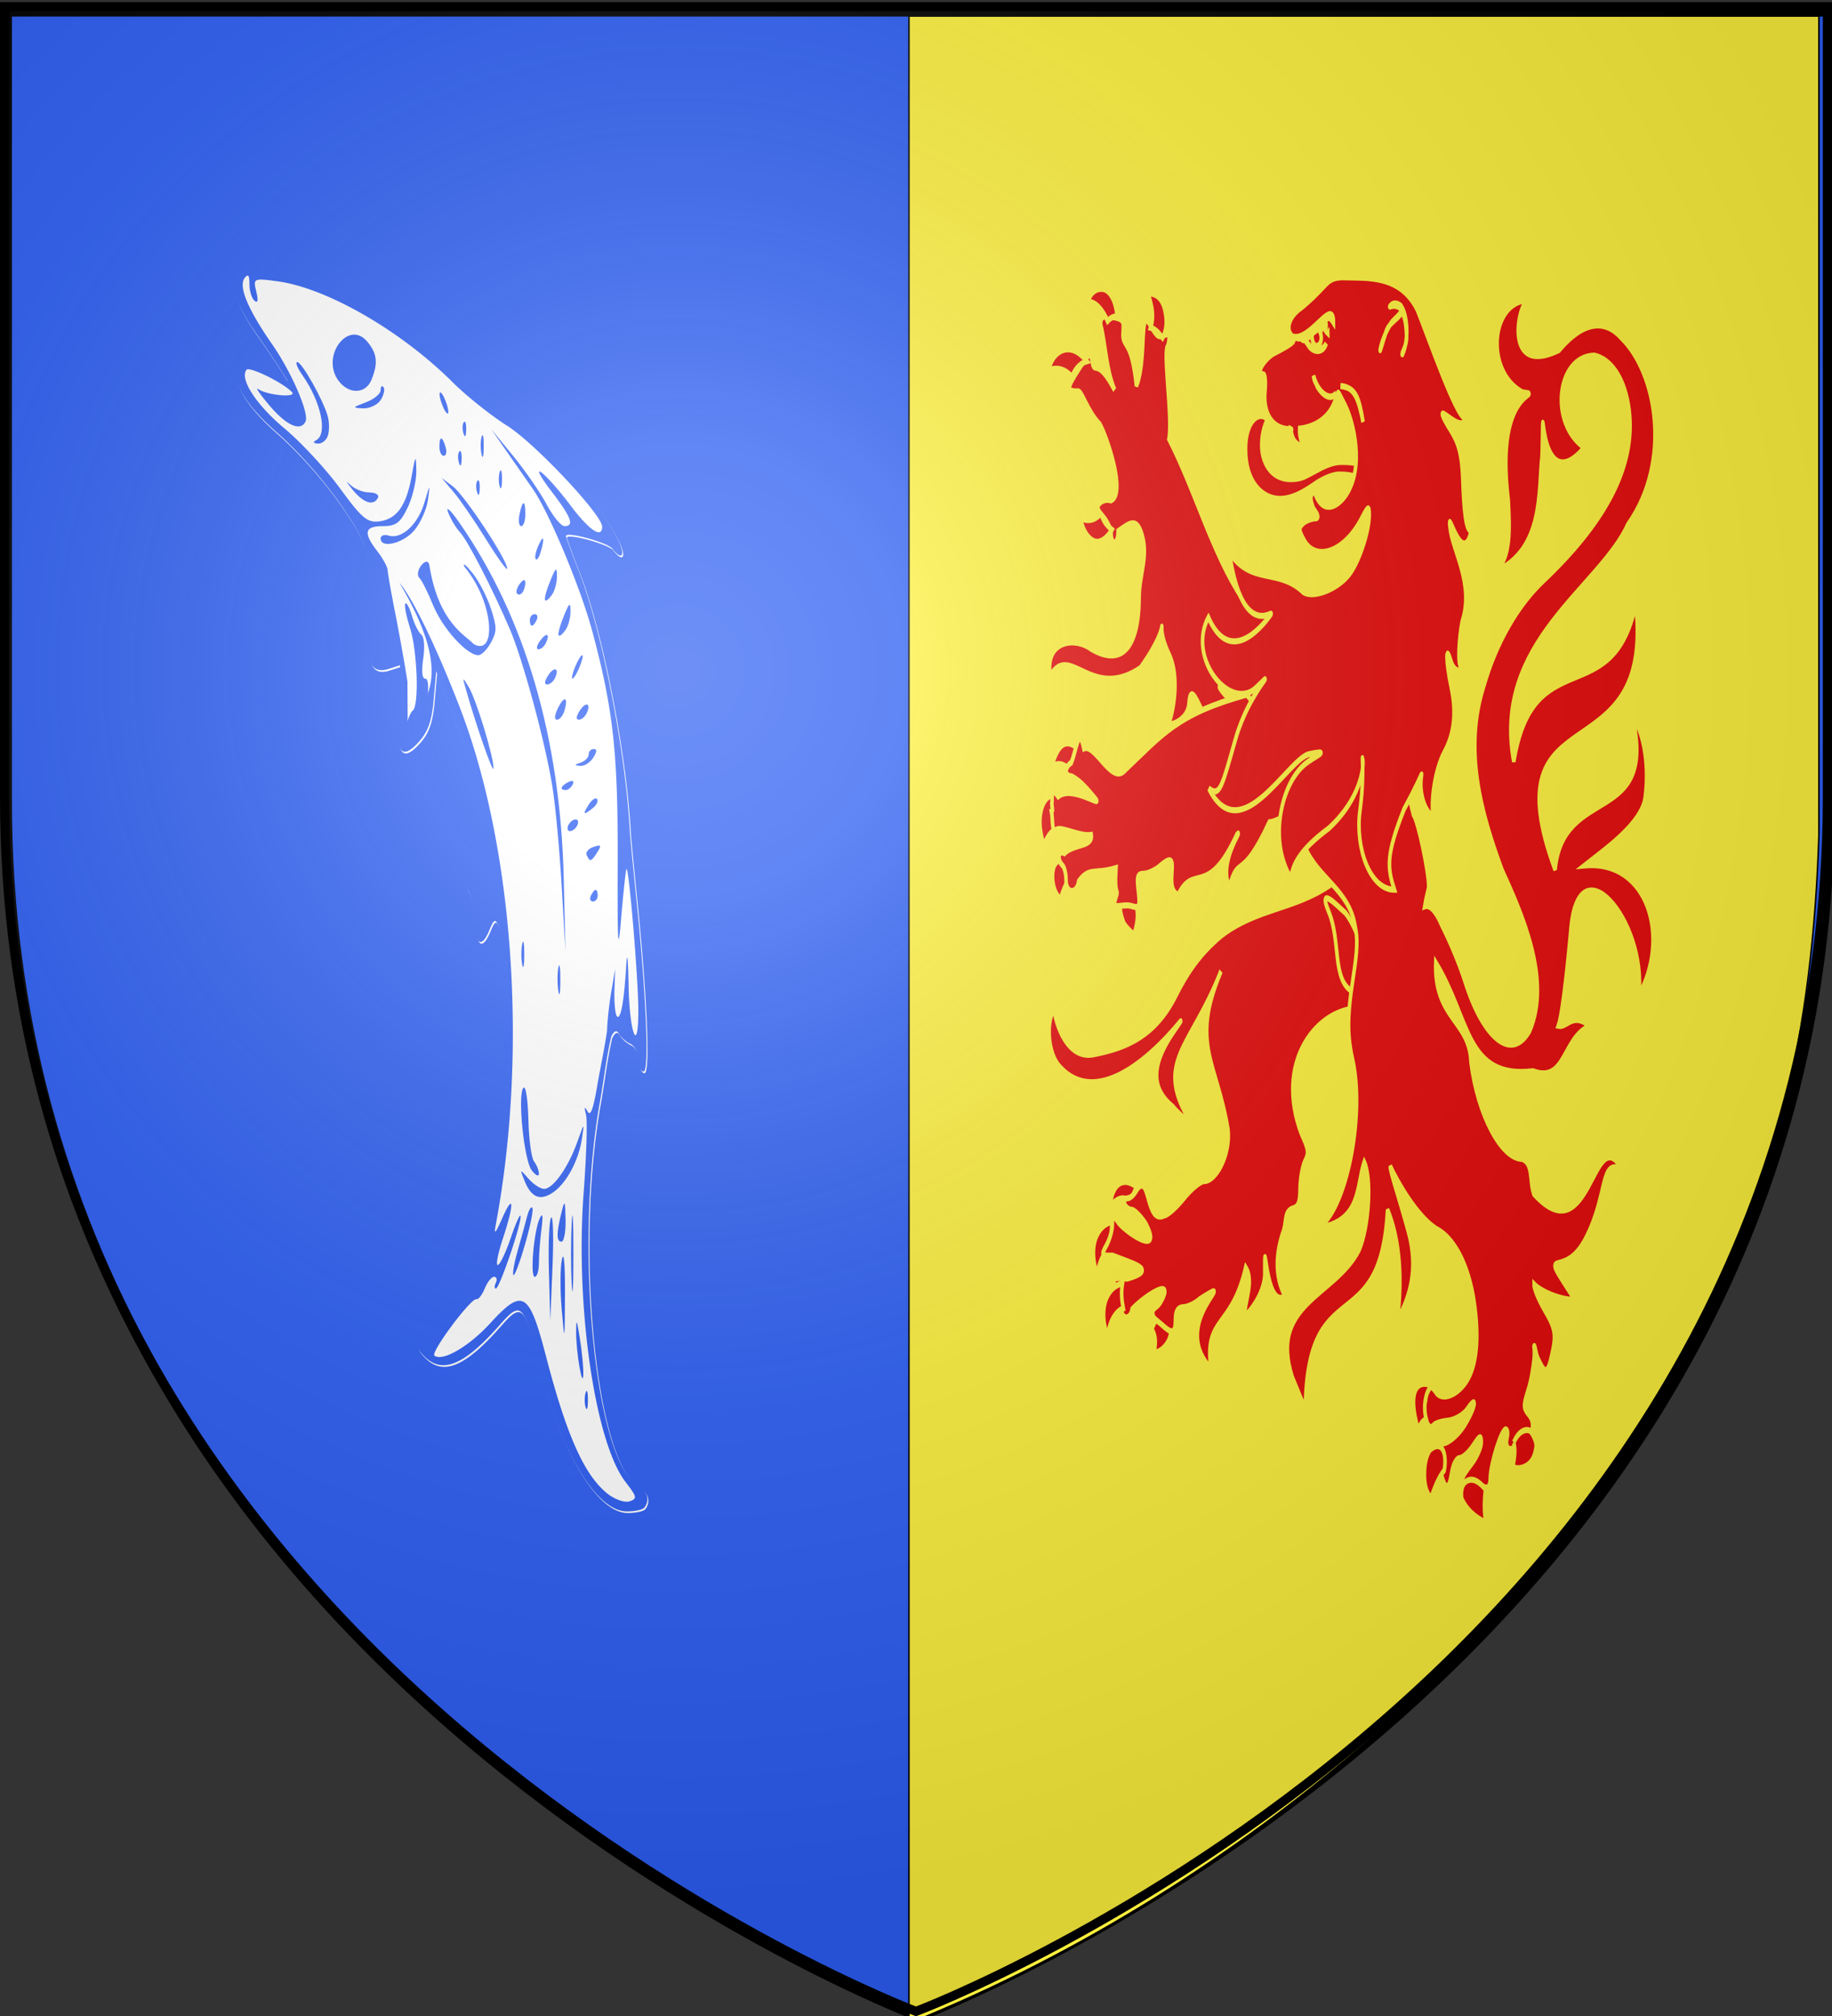 <svg xmlns="http://www.w3.org/2000/svg" xmlns:xlink="http://www.w3.org/1999/xlink" width="600" height="660" version="1.0"><rect width="100%" height="100%" fill="#333333" stroke="none"/><desc>Flag of Canton of Valais (Wallis)</desc><defs><radialGradient xlink:href="#b" id="c" cx="221.445" cy="226.331" r="300" fx="221.445" fy="226.331" gradientTransform="matrix(1.353 0 0 1.349 -77.63 -85.747)" gradientUnits="userSpaceOnUse"/><linearGradient id="b"><stop offset="0" style="stop-color:white;stop-opacity:.314"/><stop offset=".19" style="stop-color:white;stop-opacity:.251"/><stop offset=".6" style="stop-color:#6b6b6b;stop-opacity:.125"/><stop offset="1" style="stop-color:black;stop-opacity:.125"/></linearGradient></defs><g style="display:inline"><path d="M300.913 660.252s298.5-112.32 298.5-397.772V3.928h-597V262.48c0 285.452 298.5 397.772 298.5 397.772z" style="fill:#2b5df2;fill-opacity:1;fill-rule:evenodd;stroke:#000;stroke-width:3;stroke-linecap:butt;stroke-linejoin:miter;stroke-miterlimit:4;stroke-dasharray:none;stroke-opacity:1"/></g><path d="M297.696 5.25v657.142c112.082-44.926 206.704-131.916 250.533-213.35 34.081-56.265 45.544-112.926 47.483-175.936V5.25z" style="fill:#fcef3c;fill-opacity:1;fill-rule:evenodd;stroke:#000;stroke-width:.5;stroke-linecap:butt;stroke-linejoin:miter;stroke-miterlimit:4;stroke-dasharray:none;stroke-opacity:1;display:inline"/><g style="fill:#e20909;fill-opacity:1;stroke:#fcef3c;stroke-width:2.09;stroke-miterlimit:4;stroke-dasharray:none;stroke-opacity:1"><path d="M160.2 413.505c-.126-1.002-.037-2.55 1.375-4.587 3.09-4.458 9.127-3.997 13.576-1.57-1.172 1.153-2.92 3.565-3.212 5.367-3.894-2.576-7.946-1.62-11.74.79M152.532 437.441c-2.187-2.67-4.113-8.947-.6-13.48 2.587-3.34 6.089-4.348 8.999-4.71-.977 3.861-.172 6.31.51 8.544-4.683.955-8.688 5.226-8.909 9.646M189.551 451.64c-3.426 0-5.62 4.434-5.63 4.399 1.86 1.993 2.734 3.81 1.28 8.09 4.894-.148 10.216-4.05 9.715-8.09 0 0-1.908-4.4-5.365-4.4" style="fill:#e20909;fill-opacity:1;stroke:#fcef3c;stroke-width:2.09;stroke-miterlimit:4;stroke-dasharray:none;stroke-opacity:1" transform="matrix(.564 0 0 .954 273.51 .055)"/><path d="M298.868 299.404c-2.388.149-5.566 1.402-11 4.07-20.695 8.504-43.014 8.104-63.46 17.455-12.78 6.299-20.209 13.099-26.484 20.505-11.755 13.872-28.265 17.992-47.188 20.219-20.133 2.856-25.271-18.17-23.042-15.867-5.337 4.296-4.257 14.984 1.971 19.736 31.833 22.647 87.294-29.468 66.448-11.163-13.193 11.585-11.91 19.554 0 25.41 2.966 2.2 11.102 6.228 11.636 6.415-23.754-21.832-1.81-25.534 16.342-52.98-17.917 25.128-2.285 31.32 4.07 54.46 1.466 8.577-6.967 17.579-13.8 17.579-2.089 0-7.43 2.633-11.826 5.86-4.396 3.225-9.515 5.89-11.382 5.92-11.004 3.415-8.234-15.42-15.96-8.82-1.383 1.617-3.797 2.96-5.405 2.96s-2.345.889-1.653 1.974c.692 1.086 2.514 1.974 4.07 1.974 1.554 0 5.222 2.127 8.138 4.75 10.424 11.548-10.997 3.211-15.769-.37-3.225-2.73-3.56-2.71-3.56.554 0 1.983-1.57 5.218-3.434 7.217-3.232 3.463-3.064 3.681 3.56 3.577 14.032 3.266 25.921 4.852 8.457 7.895-8.828-.563-9.447-.162-5.786 3.762 1.899 2.035 3.188 4.81 2.861 6.168-.988 4.11 4.682 4.653 5.787.555 6.29-4.063 25.895-11.89 16.469-2.406-1.837 1.841-4.642 1.866-4.515 3.763s2.177 2.307 5.023 3.824c6.13 3.267 8.203 3.714 8.203-1.912 0-2.637 1.427-3.9 4.578-3.948 2.518-.038 6.867-1.285 9.665-2.837 25.25-9.324-18.424 7.617 6.359 23.87-4.144-17.877 11.808-13.147 20.22-34.725 4.976 4.754-.674 11.385-.636 16.776 4.582-2.47 11.393-8.454 11.7-14.309-.099-18.717.08 12.72 11.763 7.401-5-5.48-6.238-12.656-1.526-21.278 2.77-4.037.491-7.238 5.469-8.697 3.648-.502 4.67-1.955 4.769-6.908.068-3.44 1.355-7.676 2.861-9.437 2.344-2.738 2.025-4.142-2.162-9.56-15.166-23.772 7.381-41.324 30.776-42.804 10.227 0 10.598-.186 7.376-3.639-4.191-4.492-4.324-7.918-.318-12.212 3.713-3.98.513-10.358-6.359-21.155-3.99-6.27-4.991-4.796-5.087-6.415-.095-1.619 3.229.103 4.706-.061 4.302-.479 4.456-.238.826-2.282-1.157-.653-2.318-.953-3.751-.864z" style="fill:#e20909;fill-opacity:1;stroke:#fcef3c;stroke-width:2.09;stroke-miterlimit:4;stroke-dasharray:none;stroke-opacity:1" transform="matrix(.564 0 0 .954 273.51 .055)"/><path d="M158.443 458.577c-2.188-2.67-4.113-8.947-.6-13.481 2.586-3.338 6.089-4.347 8.999-4.709-.977 3.861-.173 6.31.51 8.544-4.683.955-8.688 5.226-8.909 9.646M157.73 108.46c-2.779.017-3.56.848-3.56 2.838 2.94 6.947 3.197 15.427 8.138 22.45-10.416-11.745-11.68-5.004-12.971-9.621-.953-3.406-1.629-3.23-7.313 1.973-7.609 6.967-7.967 8.292-.89 8.142 2.313-.05 5.183 6.675 12.674 11.394 4.074 4.265 15.515 24.068 6.275 26.044-1.91-.484-4.709-.12-6.232.802-2.183 1.322-1.766 2.344 1.844 4.81 2.518 1.721 4.579 4.355 4.579 5.922s.915 2.899 2.034 2.899c1.12 0 2.035-1.75 2.035-3.886 6.126-2.487 10.741-5.143 13.925 1.357 3.652 7.454-1.639 13.379-1.716 21.402-.17 17.438-10.206 23.782-28.169 17.516-7.942-3.712-26.602-3.626-23.527 9.375 11.423-11.54 23.888 8.914 52.457-2.707 21.743-18.045 5.802-18.08 16.693-4.546 5.483 6.812 3.318 17.273-.076 23.424-3.708 1.359 10.721.456 11.553-6.734.533-4.6 2.572-3.865 5.914.432 3.15 4.05 3.765 3.367 12.017 1.788 5.05-.966 8.521-.817 8.712-2.528s-1.052 1.226-7.948-4.318c-8.924-7.172 42.83 25.802 48.19-2.078 3.235-16.936-6.712-22.858-30.005-26.355-.254-1.403.392 1.516-5.977-2.96-17.347-15.438-27.17-36.88-42.539-54.709 2.311-7.17-3.827-30.654-.572-31.949 2.643-7.496-2.893-1.785-6.359-3.762s-5.947-7.25-7.312-3.762-.26 15.016-4.642 21.217c-2.887-16.66-8.433-12.889-7.758-18.319.494-3.966.225-4.601-5.977-5.304-1.41-.16-2.57-.252-3.497-.246zM286.686 312.893c7.009 9.875 1.835 23.196 13.534 27.25 4.947 1.714 5.344-6.868 4.11-17.495-1.598-3.24-6.344-8.743-8.886-9.902s-15.767-9.729-8.758.147zM303.208 158.987c-1.874-.29-4.079-.525-9.176-.525-6.308 0-12.065 2.138-16.447 3.493-4.393 1.358-6.848 2.403-13.026 2.403-12.098 0-16.817-6.391-16.817-11.542 0-3.385 1.109-6.104 3.235-8.902-.999-.874-2.374-1.231-3.694-1.231-4.16 0-8.945 3.786-8.945 11.393 0 11.675 10.072 17.078 19.991 17.078 9.089 0 17.755-4.09 21.615-5.56 3.871-1.46 9.284-2.8 12.662-2.8 6.056 0 8.26.481 10.949 1.16.049-.306.11-.888.11-1.386 0-1.564-.203-2.606-.457-3.581" style="fill:#e20909;fill-opacity:1;stroke:#fcef3c;stroke-width:2.09;stroke-miterlimit:4;stroke-dasharray:none;stroke-opacity:1" transform="matrix(.564 0 0 .954 273.51 .055)"/><path d="M183.712 105.089c-.688-1.878-1.305-3.29-2.26-4.502 4.936-.04 8.51 1.576 10.095 5.903 1.54 4.203.528 7.26-1.372 9.401-2.663-2.111-4.502-3.074-6.949-3.473 1.394-2.477 1.281-5.161.486-7.33M146.574 103.573c1.843-3.215 4.569-4.519 8.085-4.519 5.272 0 8.528 4.762 9.053 9.4-2.45.124-3.965.66-5.498 1.662-1.99-2.861-6.397-6.878-11.64-6.543M124.132 127.027c.941-3.884 5.394-7.294 11.328-7.21 4.763.067 8.476 2.393 10.703 4.096-4.565.889-7.4 3.217-8.559 5.352-3.12-2.118-7.887-3.63-13.472-2.238M154.38 176.253c1.387 2.074 2.11 3.363 6.351 5.457-1.466 1.637-5.944 5.065-10.333 3.97-3.352-.835-6.614-3.64-7.936-7.91 5.828 1.526 9.181.014 11.918-1.517M126.205 272.936c-3.33.187-5.723 2.56-6.71 5.452-1.338 3.918-.334 7.694 1.779 11.546 2.419-3.9 5.297-4.998 6.953-5.41 1.994-2.69 2.287-9.389-2.022-11.588M125.794 263.04c.46-1.028 1.236-2.648 2.416-4.217 4.139-5.503 9.465-4.295 14.011-1.042-2.37 2.836-3.624 5.492-4.214 8.186-2.161-2.757-7.056-5.142-12.213-2.928M133.351 295.455c-2.864-1.429-5.178.687-5.99 1.382-2.417 3.596-.723 9.668 3.598 11.563 1.053-2.475 2.854-4.851 4.454-6.31.564-3.054 0-5.608-2.062-6.635M167.688 308.362c-3.947 1.94-1.435 6.045-.026 8.438 1.288 1.293 3.877 2.89 5.981 3.806 2.45-4.988 2.161-7.052 1.346-9.982-2.495-2.626-4.986-3.4-7.3-2.262M402.124 102.929c-21.549.655-24.556 24.685-2.967 31.662 14.084 1.28-16.476-2.921-8.268 36.985.727 9.215 2.013 19.736-7.523 24.548 28.338-7.54 24.921-28.12 27.151-39.72 1.586-32.804-4.434 17.716 24.534-2.88-20.67-8.431-16.161-31.33 5.86-31.537 9.707 1.263 17.05 7.549 19.712 16.9 5.407 18.995-10.767 38.755-49.342 60.32-14.912 8.337-27.535 21.472-34.464 35.835-12 22.142-1.815 43.796 10.428 63.466 11.219 14.635 28.948 37.53 16.087 55.14-10.235 10.568-26.83 3.077-37.58-17.023-3.736-6.987-10.088-15.347-13.416-19.182-2.687-3.794-6.393-7.31-9.983-6.476.794-3.067 2.353-5.94 2.353-6.723 0-5.304-6.236-22.648-8.902-24.794-10.275-24.205-3.291-21.458-28.659-29.257-3.77.883-17.943 16.465-26.088 20.13-4.69 2.112-4.876 18.623-8.012 20.537 7.389 10.523 25.536 14.482 28.931 27.015 1.534 3.914 1.266 8.38-1.017 17.023-3.898 14.756-3.57 20.853 0 29.975 6.32 19.326-4.366 50.417-20.348 56.435 24.819-2.172 21.995-14.237 26.643-22.635 4.466 5.599 2.805 22.267-2.989 30.16-13.9 15.896-52.427 18.29-38.749 43.846l7.529 10.8c.993-47.982 43.692-22.605 47.753-68.4 13.999 20.01 2.57 46.804 5.659 37.87 7.333-7.905 12.479-17.51 6.302-30.682s-10.416-20.21-10.372-22.114c4.466 5.774 15.722 17.247 26.58 21.464 10.668 3.1 19.016 12.646 22.127 25.226 3.063 12.386 1.458 21.875-4.578 27.2-5.796 5.112-14.99 6.78-17.995 3.269-7.356-5.411-4.004.275-6.064 4.125-2.332 2.726 2.224 10.27 4.856 7.717.706-.686 4.5-1.433 8.457-1.666s9.081-1.983 11.318-3.947c6.371-5.593 4.733-.44-1.78 5.613-3.201 2.974-8.466 5.71-11.7 6.044-3.234.335-5.506 1.38-5.023 2.344.482.964 1.827 4.23 2.988 7.216 2.625 6.746 4.825 6.913 6.486.493.702-2.713 2.75-4.934 4.515-4.934s5.358-1.957 7.948-4.317c3.834-3.494 4.705-3.684 4.705-1.11 0 1.738-2.518 5.053-5.595 7.401-6.906 5.269-6.992 6.46-.509 6.908 2.798.193 6.46.666 8.139 1.11 1.949.516 3.098-.563 3.18-3.084.161-5.015 6.431-16.776 8.965-16.776 1.055 0 1.427 1.195.827 2.714-1.585 4.006 2.388 5.61 5.34 2.158 1.384-1.616 3.74-2.898 5.215-2.898 4.499 0 5.756-4.392 2.035-7.032-3.235-2.294-3.266-2.982-.318-8.511 1.758-3.298 2.996-8.087 3.37-10.547.576-3.799-.461-4.487.127-4.503.588-.015.688 2.504 2.225 4.441 3.831 4.828 5.25 5.621 7.694-.617 3.003-7.66 2.562-9.613-4.07-16.344-3.357-3.408-6.099-7.33-6.04-8.697 4.534 2.803 16.15 5.538 23.808 5.386-22.589-20.897-7.555-5.35 6.001-20.726s8.052-27.847 21.274-24.094c-16.484-17.86-17.747 30.061-51.146 8.472-2.687-4.597-.291-10.366-6.74-12.027-12.263-.02-25.941-15.229-29.759-33.182-.871-14.553-21.494-14.94-20.475-34.231 20.506 19.827 17.242 40.13 56.518 37.343 19.045 4.342 16.73-11.454 32.979-15.51-10.016-4.976-12.953.585-18.28-.061 2.849-4.967 6.18-26.186 7.165-32.377 3.642-31.612 44.522-3.647 39.525 21.828 18.097-19.266 6-46.535-31.4-44.503 11.506-5.392 33.129-14.19 35.112-23.254 2.819-12.886-2.213-24.204-7.188-27.203 14.062 37.028-40.39 22.281-45.12 51.88-38.79-62.026 58.129-30.39 46.861-90.943-13.518 37.193-59.412 12.177-70.835 53.844-12.912-40.757 49.892-59.607 66.232-81.238 25.68-21.623 16.811-52.276-3.917-64.26-10.039-6.757-22.696-5.193-36.054 4.318-32.422 9.205-24.005-15.308-18.249-17.146z" style="fill:#e20909;fill-opacity:1;stroke:#fcef3c;stroke-width:2.09;stroke-miterlimit:4;stroke-dasharray:none;stroke-opacity:1" transform="matrix(.564 0 0 .954 273.51 .055)"/><path d="M346.401 475.651c-.888-.48-2.573-.84-4.079-.84-7.322 0-8.257 6.847-3.6 15.91 1.042-2.429 2.685-3.288 4.515-3.8-1.926-4.272-.376-9.562 3.164-11.27M348.824 496.276c-.919.158-2.215.563-3.51 1.3-1.739 1.787-3.107 4.093-3.107 8.744 0 3.673 1.852 6.788 3.996 7.442 2.866-5.302 5.924-8.079 7.477-9.22 1.469-4.589-.31-9.047-4.856-8.266M368.19 507.825c3.154-.453 6.188.8 9.506 3.223-.823 4.019-.933 7.885.276 11.367-6.748-1.764-11.593-4.738-14.082-8.133-.72-2.63.136-5.858 4.3-6.457M394.04 494.962c.761 1.69 1.067 3.617-.474 8.266 2.34 1.251 8.905.515 11.7-2.809.586-.697 1.752-2.618 1.864-4.611-.315-1.688-1.78-3.52-2.999-4.482-1.569-1.241-6.706-1.042-10.09 3.636M239.005 238.316c-40.736 6.686-48.708 13.648-71.076 26.114-7.599 4.648-17.252-9.534-23.476-7.641-2.916-8.101-4.079.039-7.3 4.865-3.95 1.47-3.95 4.688 0 4.688 5.494 1.482 10.124 4.984 14.243 7.895 3.998 2.824-14.39-5.06-21.873-.962-3.233-2.804-3.56-1.382-3.561 1.455-.53 2.039 1.007 3.563-.318 3.762.889 2.723-.038 7.339 2.861 6.168 2.9-1.17 13.67 2.475 20.239 1.808.959 4.114-10.015 2.916-15.597 6.272-3.464-1.29-4.362 2.227-1.08 4.194 1.118.67 2.034 2.889 2.034 4.996 0 4.799 6.1 5.166 7.376.432 6.026-4.86 9.368-2.29 21.585-4.512-1.032 10.697 1.927 6.595.034 9.94-2.503 4.423 1.143 2.816 6.359 2.836s8.214 3.005 6.676-4.687c-1.093-5.302-.716-6.107 3.243-6.168 2.49-.038 6.868-1.286 9.665-2.837 13.379-6.674.858 7.488 10.154 10.119 9.088-11.035 16.874 1.546 34.102-20.666 4.505-2.906-10.996 9.082-4.365 17.95 5.3-11.595 6.683-1.097 23.187-22.206 4.497 0 22.76-6 24.688-14.715l15.716-23.337c-2.435-18.824-34.246 9.79-53.516-5.763z" style="fill:#e20909;fill-opacity:1;stroke:#fcef3c;stroke-width:2.09;stroke-miterlimit:4;stroke-dasharray:none;stroke-opacity:1" transform="matrix(.564 0 0 .954 273.51 .055)"/><path d="M294.197 95.102c-4.378.072-6.815.817-9.411 2.467-4.686 2.983-9.206 5.653-14.243 8.018-7.47 3.028-9.455 8.225-3.88 10.3-.75 1.074 1.971 1.145-12.271 5.428-6.483 2.628-10.01 7.093-5.596 7.093.926 0 1.303 2.525.827 5.674-1.215 8.029 4.597 13.173 14.561 13.138.059 0 .308.021.509.061-.004-.02.003-.04 0-.061.76.244.404.143 0 .061.583 3.287 2.687 5.637 7.567 5.736-1.817-1.94-2.66-3.413-2.48-5.982 7.619-.453 17.928-3.186 21.11-10.732 1.744-2.12.218-2.989 5.087 2.529 4.983 5.646 11.78 21.507.509 31.085-4.914 4.089-13.714 6.812-18.122-1.295-3.686 1.268-1.476 4.256-.763 5.612.84 1.042 3.92 2.912 2.098 3.516-2.798.033-6.441.848-8.075 1.85-2.543 1.56-2.422 2.44.826 5.921 6.92 7.417 23.448 3.682 33.129-7.463 3.848-4.43 4.57-4.678 4.578-1.603.017 6.076-6.259 16.905-12.145 20.97-7.093 4.899-20.288 7.811-26.07 5.736-14.624-8.41-30.104-2.366-42.985-13.569 7.938 32.415 28.432 17.753 23.485 21.682-4.727 3.754-23.306 17.38-35.693.522-12.594 14.054 12.964 32.496 27.533 24.24 14.37-8.145-3.715.945-11.7 17.392s-9.154 20.26-15.579 17.085c18.425 21.58 45.971-10.314 58.309-11.78 12.337-1.466 5.374.068-.89 2.713-13.941 5.888-20.59 22.227-13.926 34.232 2.267 4.082 4.126 5.739 4.642 4.132 1.552-4.832 8.41-9.846 21.365-15.543 18.393-9.898 20.647-20.92 19.902-23.622-.76-2.757 1.186 5.03-1.653 17.578-2.851 12.6 5.848 27.044 19.982 27.044-4.124-7.72-4.943-11.854 5.707-27.723 14.448-15.688 8.976-13.396 9.768-7.147.793 6.248 5.274 9.214 7.064 9.81-1.49-5.302.984-16.1 6.504-22.153s7.217-13.318 4.006-22.265-3.299-15.185-.318-9.19 9.271 2.513 6.17 2.232c-2.362-.213-1.337-10.17.506-15.555 7.097-13.065-5.93-24.737-7.058-32.38-1.922-8.286 7.265 14.602 12.263 1.304-2.991-.092-4.205-6.622-4.843-17.578-.638-10.957-3.715-13.959-8.755-18.698-10.629-10.863 8.957 4.214 10.008-2.498-5.05-.29-21.341-27.894-27.621-37.16-10.002-12.184-28.945-10.915-43.938-11.164z" style="fill:#e20909;fill-opacity:1;stroke:#fcef3c;stroke-width:2.09;stroke-miterlimit:4;stroke-dasharray:none;stroke-opacity:1" transform="matrix(.564 0 0 .954 273.51 .055)"/><path d="M283.89 109.816c-10.173 7.312-12.29 2.966-12.65 6.577.08.374.695.335 1.523.1.304.714 1.325 1.012 2.221 2.042 2.325 2.205 8.159 3.03 10.234-.772-2.275 3.023-8.75 2.844-12.106-1.37 2.364-.76 4.964-2.255 4.15-1.835-1.056.545.376 5.171 3.335 3.89 1.99-.863 2.047-3.05 1.126-4.47 2.254-3.259 1.872-1.008 4.319.323 0 0-.075-2.148-.05-2.142-.884-.093-1.284-2.342-2.101-2.343zM328.297 104.792c4.153 2.84 5.045 11.779 1.145 16.737-1.196.16 2.54-2.638 2.411-6.048-.247-6.524-2.443-8.663-3.158-7.985-2.118 2.007-6.988 3.288-8.667 6.154-1.68 2.865-3.808 7.45-3.503 6.328.79-2.9 4.696-8.333 7.452-9.93 4.166-2.414 7.265-3.96 1.985-5.042-2.747-.563-4.959.842-3.36-.224 1.522-1.013 3.733-.864 5.695.01zM306.595 144.782c-2.43-8.58-4.139-11.712-13.138-12.367 8.044.255 10.394 4.19 13.138 12.367z" style="fill:#e20909;fill-opacity:1;stroke:#fcef3c;stroke-width:2.09;stroke-miterlimit:4;stroke-dasharray:none;stroke-opacity:1" transform="matrix(.564 0 0 .954 273.51 .055)"/><path d="M275.527 114.789c10.771-3.124 9.305-8.45 13.86-4.104.024-8.957-12.745 5.442-22.52 4.897 1.182.856 6.643.783 8.66-.793zM279.952 132.535c2.433 2.537 7.997 5.412 11.04 2.23-3.397 3.237-10.85-.173-13.178-5.885.18 1.735 1.218 2.013 2.138 3.655z" style="fill:#e20909;fill-opacity:1;stroke:#fcef3c;stroke-width:2.09;stroke-miterlimit:4;stroke-dasharray:none;stroke-opacity:1" transform="matrix(.564 0 0 .954 273.51 .055)"/></g><g style="display:inline"><path d="M-418.467 158.752c-1.21.039-2.877.933-4.19 2.328-4.138 4.396-1.463 12.405 7.671 22.943 3.658 4.218 8.47 10.066 10.702 12.943l4.061 5.205-6.575-3.561c-8.247-4.48-14.817-4.654-16.375-.343-1.884 5.217 4.417 13.337 17.922 23.08 16.64 12.004 35.336 31.903 40.034 42.597 4.945 11.258 6.327 25.374 3.416 34.243-2.956 9.008.029 13.509 7.543 11.505l5.222-1.37-1.096 14.52c-1.352 17.895 1.313 21.734 9.734 14.039 4.152-3.794 5.865-7.767 6.705-15.683l1.16-10.616 8.252 18.354c9.697 21.485 11.552 34.594 6.898 49.104-2.919 9.1-2.957 10.835-.258 14.93 1.677 2.543 3.03 7.828 3.03 11.779 0 8.24 2.905 9.368 6.382 2.465 2.07-4.109 2.665-4.25 4.255-1.232 2.56 4.86 2.35 72.421-.258 87.044-6.288 35.258-18.338 60.78-30.493 64.58-7.542 2.36-8.383 4.844-3.094 9.11 8.167 6.585 18.278 3.039 34.296-11.917 9.879-9.223 11.001-8.211 18.502 16.642 9.38 31.075 25.713 53.075 39.39 53.075 3.694 0 7.301-.634 8.058-1.438 2.637-2.801 1.318-6.275-3.16-8.423-19.553-9.381-29.053-90.028-16.954-143.955 1.685-7.824 2.806-16.205 5.028-23.696 1.367-2.211 2.505-2.472 3.546-.89.851 1.293 3.172 2.92 5.157 3.698 1.986.778 3.61 3.441 3.61 5.89s1.104 4.451 2.386 4.451c2.688 0 1.184-29.025-3.288-64.65-1.513-12.053-2.847-23.394-2.965-25.202-1.946-29.755-12.74-75.012-23.144-96.906-3.281-6.906-5.995-12.908-5.995-13.354 0-1.836 18.954 2.398 21.145 4.725 4.51 4.792 6.16 2.515 2.514-3.493-8.39-13.821-29.42-32.691-49.446-44.446-6.808-3.996-15.926-10.23-20.307-13.834-23.058-18.97-57.777-37.28-75.426-39.79-4.074-.579-10.371-1.493-13.99-1.986-3.617-.493-7.46-1.46-8.573-2.191a1.75 1.75 0 0 0-1.032-.274" style="fill:#fff;fill-opacity:1;display:inline" transform="matrix(.718 0 0 .876 381.943 -51.742)"/><g style="fill:#2b5df2;fill-opacity:1;display:inline"><path d="M-48.906 20.75a.9.9 0 0 0-.5.125c-.54.333-2.403.775-4.157 1-1.753.225-4.806.642-6.78.906-8.556 1.145-25.386 9.5-36.563 18.157-2.124 1.644-6.544 4.489-9.844 6.312-9.707 5.364-19.902 13.974-23.969 20.281-1.767 2.741-.968 3.78 1.219 1.594 1.062-1.062 10.25-2.994 10.25-2.156 0 .203-1.316 2.942-2.906 6.094-5.043 9.99-10.276 30.64-11.219 44.218-.057.825-.704 6-1.437 11.5-2.168 16.256-2.898 29.5-1.594 29.5.621 0 1.156-.914 1.156-2.031s.787-2.332 1.75-2.687c.963-.356 2.088-1.098 2.5-1.688.505-.722 1.056-.603 1.719.406 1.077 3.418 1.62 7.243 2.437 10.813 5.865 24.607 1.26 61.407-8.219 65.687-2.17.98-2.81 2.566-1.53 3.844.366.367 2.114.656 3.905.656 6.63 0 14.548-10.038 19.094-24.219 3.636-11.34 4.18-11.802 8.969-7.593 7.765 6.824 12.666 8.442 16.625 5.437 2.564-1.946 2.156-3.08-1.5-4.156-5.892-1.735-11.733-13.38-14.781-29.469-1.265-6.672-1.366-37.5-.125-39.719.77-1.377 1.059-1.312 2.062.563 1.686 3.15 3.094 2.635 3.094-1.125 0-1.803.656-4.215 1.469-5.375 1.308-1.868 1.29-2.66-.125-6.812-2.256-6.621-1.357-12.603 3.344-22.407l4-8.375.562 4.844c.407 3.612 1.238 5.425 3.25 7.156 4.082 3.512 5.374 1.76 4.719-6.406L-82.562 89l2.53.625c3.643.914 5.09-1.14 3.657-5.25-1.41-4.047-.74-10.488 1.656-15.625 2.277-4.88 11.34-13.96 19.406-19.437 6.547-4.446 9.601-8.151 8.688-10.532-.755-1.967-3.94-1.888-7.937.157l-3.188 1.624 1.969-2.374c1.082-1.313 3.414-3.982 5.187-5.907 4.428-4.808 5.725-8.463 3.719-10.468-.636-.637-1.445-1.045-2.031-1.063m.031 1.813q.25-.032.688.406c1.413 1.413-.693 5.329-6.063 11.281-4.305 4.771-8.255 11.813-7.406 13.188 1.09 1.764 4.207.708 7.968-2.72 2.155-1.962 3.263-3.218 2.438-2.78-1.973 1.045-8.573 1.493-7.406.5 1.83-1.56 9.43-4.444 10.062-3.813 1.564 1.564-2.14 5.96-8.406 10-3.727 2.403-9.28 7.041-12.344 10.281-4.76 5.034-5.998 5.824-8.625 5.563-3.849-.383-5.969-2.652-7.156-7.719-.849-3.622-.943-3.72-1.031-.969-.053 1.65.785 4.463 1.875 6.25 1.63 2.675 2.608 3.25 5.5 3.25 4.078 0 4.424 1.107 1.281 4.25-1.237 1.238-2.288 2.7-2.312 3.25s-.802 3.925-1.72 7.5c-.916 3.575-2.104 8.75-2.656 11.5l-.071 9.085c-.304-5.046-12.85-6.78 1.853-25.96-2.98 2.697-8.273 11.137-13.344 21.25-11.927 23.788-15.109 58.864-8 88.125.475 1.954.168 1.736-1.406-1-2.59-4.503-2.692-2.478-.156 3.438 1.08 2.52 1.616 4.562 1.156 4.562s-1.786-2.137-2.938-4.75-2.107-4.203-2.125-3.531c-.044 1.642 4.693 12.281 5.469 12.281.338 0 .34-.45 0-1s-.157-1 .406-1 1.477.906 2.063 2c.586 1.095 1.416 1.908 1.812 1.813 1.175-.283 10.219 9.065 9.313 9.625-1.744 1.077-7.62-1.538-12.281-5.469-7.252-6.115-8.654-5.501-12.376 5.531-4.568 13.542-8.515 20.374-13.656 23.5-1.616.983-3.803 1.553-4.844 1.281-1.727-.451-1.659-.747.907-3.312 6.744-6.744 11.128-30.048 9.25-49.281-.617-6.316-.863-12.292-.531-13.313.434-1.336.336-1.51-.344-.562-.665.927-1.312-.516-2.25-4.938-.688-2.958-1.51-5.923-2.063-8.875-.023-1.375-.424-4.3-.906-6.5l-.875-4 .156 3.688c.085 2.033-.162 4.005-.531 4.375-.816.815-1.607-2.514-2.062-8.563-.206-2.725-.426-1.47-.532 3.188-.186 8.218-2.156 12.246-2.156 4.406 0-5.556 2.194-25.45 2.656-24.062.184.551.704 4.349 1.156 8.468.679 6.171.813 4.506.75-9.5-.084-18.767.958-26.115 5.594-39.5 2.557-7.38 9.541-20.283 13.156-24.312.65-.723 2.988-3.31 5.188-5.75l4-4.438-4.781 4.5c-2.627 2.466-5.97 6.179-7.406 8.25-1.436 2.072-3.219 3.75-3.97 3.75-2.28 0-1.54-1.491 2.907-5.969 2.338-2.353 3.35-3.794 2.25-3.218-1.1.575-4.017 3.107-6.469 5.625-4.173 4.284-7.031 5.771-7.031 3.656 0-2.019 14.864-14.211 20.969-17.187 3.58-1.746 9.026-5.078 12.094-7.438 11.398-8.77 27.833-16.085 38.78-17.219 5.228-.541 5.361-.5 4.657 1.719-.494 1.555-.381 2.061.375 1.594.609-.377 1.125-1.635 1.125-2.813 0-.962.095-1.437.375-1.468" style="fill:#2b5df2;fill-opacity:1" transform="matrix(-1.481 0 0 1.92 8.754 46.906)"/><path d="M-99.739 193.362c-.362-1.142-1.068-2.076-1.57-2.076-.5 0-.397 1.127.23 2.505 1.33 2.92 2.304 2.608 1.34-.43M-100.308 129.536c-.025-.962-.663-3.1-1.418-4.75-1.343-2.932-1.376-2.943-1.442-.5-.092 3.404.947 7 2.022 7 .486 0 .863-.787.838-1.75M-98.796 124.233c-.311-.504-.944-2.835-1.407-5.181l-.84-4.266-.11 4.169c-.126 4.802.697 7.569 2.012 6.757.5-.31.656-.976.345-1.48M-83.977 99.27c-.29-1.108-.923-2.26-1.406-2.558-1.425-.88-1.007-10.186.634-14.111.832-1.992 1.294-3.84 1.028-4.107-.267-.267-.92.659-1.452 2.057s-1.458 2.845-2.059 3.216c-.662.41-.84 2.022-.45 4.097.41 2.19.25 3.422-.444 3.422-1.391 0-.401 5.685 1.53 8.782 1.657 2.66 3.386 2.134 2.619-.798M-78.28 83.707c-1.082-4.797-1.662-5.154-2.462-1.516-.741 3.377-.09 5.095 1.933 5.095 1.016 0 1.142-.857.529-3.579M-124.105 214.286c0-1.375.227-1.937.505-1.25.277.688.277 1.813 0 2.5-.278.688-.505.125-.505-1.25M-123.087 209.786c-.033-1.1.312-3.8.767-6 .696-3.363.827-3.522.824-1-.004 3.503-1.497 10.076-1.59 7M-119.03 196.286c-.036-5.07.233-7.49.667-6 .4 1.375.427 5.2.06 8.5-.65 5.86-.667 5.801-.727-2.5M-116.27 191.582c-.271-5.063-.136-8.846.3-8.407.437.438.658 4.58.493 9.204l-.301 8.407zM-120.893 189.286c0-5.775.166-8.137.368-5.25s.202 7.613 0 10.5c-.202 2.888-.368.525-.368-5.25M-113.263 190.911c0-1.306-.255-3.893-.566-5.75-.388-2.308-.272-2.9.367-1.875 1.322 2.123 2.192 10 1.104 10-.497 0-.905-1.068-.905-2.375M-110.2 187.724c-1.173-3.135-1.903-5.93-1.621-6.212.281-.282.79.34 1.133 1.381.341 1.042 1.27 3.637 2.065 5.768s1.244 4.075 1 4.32c-.244.244-1.404-2.122-2.577-5.257M-119.163 183.536c.089-3.346.186-3.48.9-1.25 1.145 3.575 1.145 5 0 5-.55 0-.955-1.687-.9-3.75M-116.273 178.95c-2.994-1.517-5.749-5.403-6.494-9.164-.575-2.9-.542-2.884 1.009.493 1.988 4.331 5.358 8.007 7.341 8.007.823 0 2.385-.787 3.471-1.75 1.909-1.692 1.937-1.679.857.383-1.48 2.823-3.385 3.449-6.184 2.031" style="fill:#2b5df2;fill-opacity:1" transform="matrix(-1.481 0 0 1.92 8.754 46.906)"/><path d="M-113.263 175.7c0-.557.482-1.495 1.071-2.084.59-.59 1.152-3.785 1.25-7.102.099-3.316.574-5.787 1.056-5.491 1.42.872-.039 12.354-1.794 14.11-.87.87-1.583 1.126-1.583.568M-118.01 142.786c-.012-2.2.184-3.217.434-2.261s.26 2.756.02 4c-.239 1.244-.443.461-.454-1.739M-110.03 138.286c0-1.925.205-2.712.457-1.75.251.963.251 2.538 0 3.5-.252.963-.458.175-.458-1.75M-118.75 125.286c.73-23.857 8.562-44.469 22.992-60.5 1.98-2.2 3.152-3.063 2.603-1.917-.55 1.145-1.744 2.7-2.654 3.456-1.714 1.423-7.096 9.48-10.995 16.461-2.907 5.205-7.889 19.405-9.445 26.922-.675 3.257-1.6 10.907-2.055 17l-.828 11.078zM-126.263 128.286c0-1.28.708-1.28 1.5 0 .34.55.142 1-.44 1-.583 0-1.06-.45-1.06-1M-126.197 120.865c-.968-1.166-.812-1.325.866-.886 1.125.294 1.8.934 1.498 1.421-.733 1.186-.983 1.13-2.364-.535M-121.763 116.286c-.34-.55-.168-1 .382-1s1.278.45 1.618 1 .168 1-.382 1-1.278-.45-1.618-1M-125.234 113.326c-.809-.512-1.21-1.191-.892-1.51s1.148.108 1.843.946c1.443 1.739 1.166 1.902-.95.564M-120.756 109.298c-.35-.567.052-.735.941-.393 1.733.665 2.05 1.381.611 1.381-.517 0-1.216-.444-1.552-.988M-103.22 106.574c-.067-1.906 3.798-11.7 5.464-13.847 1.425-1.838 1.456-1.808.576.56-2.39 6.432-6.002 14.376-6.04 13.287M-125.263 104.786c-.86-1.036-.898-1.5-.122-1.5.617 0 1.122.417 1.122.927s.788 1.133 1.75 1.384c1.477.386 1.496.476.123.573-.895.064-2.188-.559-2.873-1.384M-123.804 97.22c-1.076-1.742.15-2.11 1.521-.458.79.95.865 1.524.202 1.524-.585 0-1.36-.48-1.723-1.066M-118.918 96.743c-.9-2.345.072-2.62 1.452-.411.772 1.237.839 1.954.18 1.954-.571 0-1.306-.694-1.632-1.543M-116.804 91.22c-1.076-1.742.15-2.11 1.521-.458.79.95.865 1.524.202 1.524-.585 0-1.36-.48-1.723-1.066M-122.263 89.286c-.588-1.1-.845-2-.57-2s.982.9 1.57 2c.59 1.1.846 2 .57 2-.274 0-.98-.9-1.57-2" style="fill:#2b5df2;fill-opacity:1" transform="matrix(-1.481 0 0 1.92 8.754 46.906)"/><path d="M-102.656 85.135c-1.338-1.91-1.34-2.554-.015-5.75.821-1.98 2.66-4.724 4.086-6.099s2.234-1.86 1.794-1.08c-6.578 6.066-7.169 15.384-2.05 13.19 1.584-1.433 7.737-3.432 9.796-13.42.397-1.923 3.606 1.117 2.16 2.179-.482.354-1.832 2.441-2.998 4.638-2.09 3.935-7.441 8.493-9.97 8.493-.713 0-1.974-.968-2.803-2.15M-114.804 85.22c-1.026-1.66-.105-1.89 1.33-.333.71.77.85 1.4.31 1.4s-1.277-.48-1.64-1.067M-119.08 83.07c-.65-.651-1.18-2.106-1.176-3.234.005-1.695.267-1.548 1.517.85 1.658 3.178 1.507 4.231-.34 2.384M-112.763 81.286c-.34-.55-.141-1 .441-1 .583 0 1.06.45 1.06 1 0 1.282-.709 1.282-1.5 0M-116.08 77.07c-.65-.651-1.18-2.106-1.176-3.234.005-1.695.267-1.548 1.517.85 1.658 3.178 1.507 4.231-.34 2.384M-109.596 76.62c-.367-.367-.667-1.132-.667-1.7 0-.627.466-.568 1.184.15.65.65.95 1.416.666 1.7s-.816.216-1.183-.15M-106.263 72.526c0-1.5 9.432-12.505 12-14l2.5-1.457-2.6 2.359c-1.43 1.297-4.693 4.963-7.25 8.147s-4.65 5.412-4.65 4.95M-113.64 69.748c-.964-2.515-.68-3.164.5-1.137.583 1.004.85 2.036.593 2.294-.258.257-.75-.263-1.092-1.157M-85.67 66.036c-1.384-1.237-2.763-3.6-3.064-5.25-.506-2.774-.446-2.736.796.5 1.432 3.733 5.052 6.294 7.925 5.606.963-.23 1.75-.01 1.75.488 0 1.767-4.925.874-7.406-1.344M-110.263 63.286c0-2.563.62-2.563 1.29 0 .288 1.1.115 2-.383 2-.499 0-.907-.9-.907-2M-77.685 60.411c-.298-.48.59-.875 1.974-.875s3.31-.618 4.28-1.375c.972-.756.707-.362-.588.875-2.442 2.333-4.731 2.889-5.666 1.375M-100.184 58.87c-.043-1.054.193-1.645.526-1.313.332.333.367 1.195.079 1.917-.32.798-.557.56-.605-.604M-105.105 57.286c0-1.375.227-1.937.505-1.25.277.688.277 1.813 0 2.5-.278.688-.505.125-.505-1.25M-96.184 53.87c-.043-1.054.193-1.645.526-1.313.332.333.367 1.195.079 1.917-.32.798-.557.56-.605-.604M-101.068 51.786c-.02-1.65.187-2.446.461-1.769s.29 2.027.037 3-.477.42-.498-1.23M-92.624 51.786c.737-1.92 1.361-1.92 1.361 0 0 .825-.435 1.5-.968 1.5s-.71-.675-.393-1.5M-66.624 49.786c-.317-.825-.29-2.287.058-3.25.993-2.744 5.703-9.205 6.728-9.228.508-.012.002.991-1.125 2.228-4.121 4.525-5.639 10.043-3.05 11.088.79.319.645.534-.393.584-.903.043-1.902-.597-2.218-1.422M-97.184 48.87c-.043-1.054.193-1.645.526-1.313.332.333.367 1.195.079 1.917-.32.798-.557.56-.605-.604M-93.232 45.786c0-.55.436-1.675.97-2.5.533-.825.969-1.05.969-.5s-.436 1.675-.97 2.5c-.533.825-.969 1.05-.969.5M-78.283 43.762c-.695-.838-.975-1.813-.622-2.166.353-.354.642-.13.642.495 0 .626 1.463 1.56 3.25 2.077 3.037.877 3.078.944.623 1.028-1.445.05-3.197-.595-3.893-1.434M-76.227 40.352c-1.525-2.848-1.275-4.539.968-6.57 4.13-3.737 10.174 2.441 6.432 6.576-2.244 2.48-6.072 2.476-7.4-.006" style="fill:#2b5df2;fill-opacity:1" transform="matrix(-1.481 0 0 1.92 8.754 46.906)"/><path d="M-69.777 39.658c.896-.896 1.379-2.283 1.072-3.082-.307-.8-.558-1.641-.558-1.871s-.787-.404-1.75-.387c-1.62.03-1.613.135.1 1.434 2.374 1.798 1.133 3.86-1.967 3.267-2.476-.473-3.32.723-1.133 1.605 2.074.837 2.54.73 4.236-.966" style="fill:#2b5df2;fill-opacity:1" transform="matrix(-1.481 0 0 1.92 8.754 46.906)"/></g></g><path d="M300 658.5s298.5-112.32 298.5-397.772V2.176H1.5v258.552C1.5 546.18 300 658.5 300 658.5" style="opacity:1;fill:url(#c);fill-opacity:1;fill-rule:evenodd;stroke:none;stroke-width:1px;stroke-linecap:butt;stroke-linejoin:miter;stroke-opacity:1"/><path d="M300 658.5S1.5 546.18 1.5 260.728V2.176h597v258.552C598.5 546.18 300 658.5 300 658.5z" style="opacity:1;fill:none;fill-opacity:1;fill-rule:evenodd;stroke:#000;stroke-width:3;stroke-linecap:butt;stroke-linejoin:miter;stroke-miterlimit:4;stroke-dasharray:none;stroke-opacity:1"/></svg>